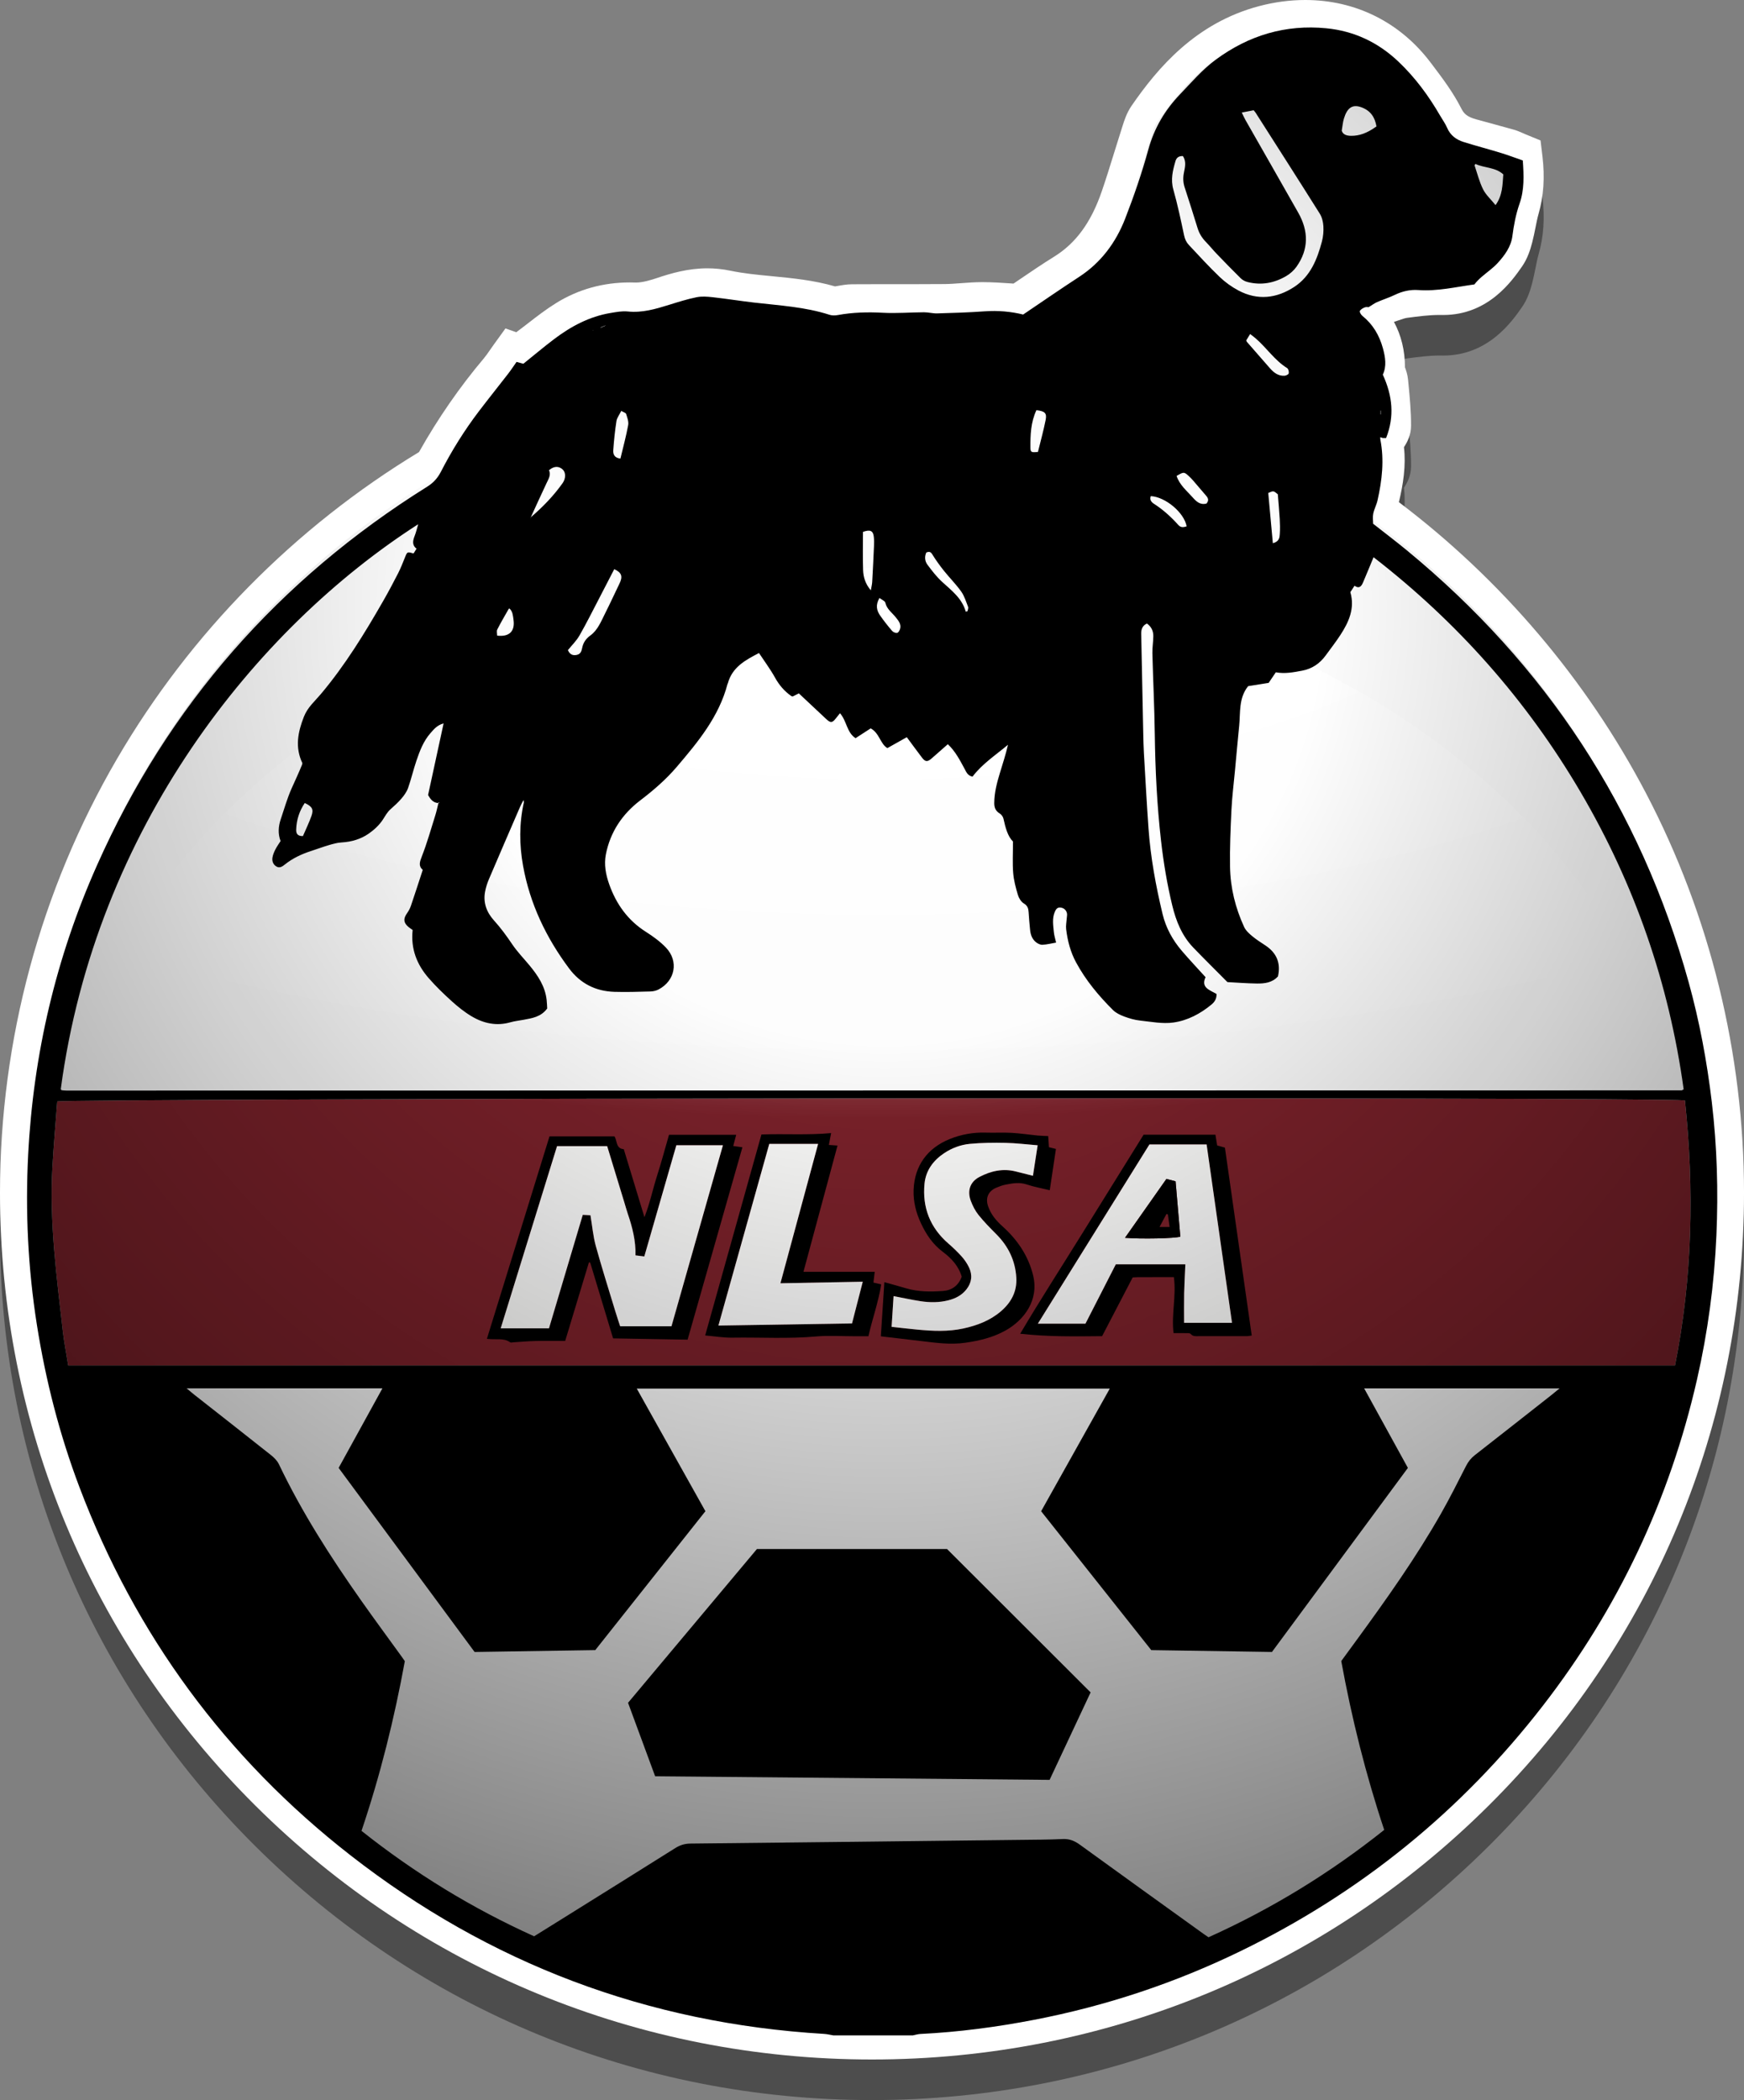 <?xml version="1.0" encoding="utf-8"?>
<!-- Generator: Adobe Illustrator 16.0.0, SVG Export Plug-In . SVG Version: 6.00 Build 0)  -->
<!DOCTYPE svg PUBLIC "-//W3C//DTD SVG 1.1//EN" "http://www.w3.org/Graphics/SVG/1.1/DTD/svg11.dtd">
<svg version="1.1" id="Layer_4" xmlns="http://www.w3.org/2000/svg" xmlns:xlink="http://www.w3.org/1999/xlink" x="0px" y="0px"
	 width="515.814px" height="621.061px" viewBox="0 0 515.814 621.061" enable-background="new 0 0 515.814 621.061"
	 xml:space="preserve">
<rect x="0" y="0" width="515.814" height="621.061" fill="#808080" stroke="none"/>
<path opacity="0.4" enable-background="new    " d="M257.906,621.06c-68.88,0-133.64-26.654-182.35-75.055
	C26.832,497.589-0.001,433.216-0.001,364.741c0-45.16,11.984-89.564,34.658-128.41c21.625-37.05,52.46-68.348,89.267-90.634
	c5.6-9.959,12.06-19.292,19.223-27.771c0.554-0.656,1.139-1.501,1.758-2.396c0.359-0.52,0.718-1.037,1.087-1.548l3.506-4.853
	l3.189,1.126c1.167-0.856,2.333-1.76,3.558-2.708c2.595-2.01,5.279-4.089,8.281-5.948c6.507-4.03,13.833-6.073,21.778-6.073
	c0.54,0,1.082,0.009,1.628,0.028l0.238,0.004c1.951,0,4.438-0.763,6.139-1.336c4.214-1.421,9.281-2.875,14.909-2.875
	c2.256,0,4.521,0.235,6.733,0.698c3.927,0.823,8.029,1.218,12.373,1.636c6.05,0.582,12.3,1.183,18.645,3.013
	c0.278-0.04,0.678-0.112,0.996-0.168c1.11-0.199,2.492-0.446,4.056-0.458c2.856-0.022,5.712-0.027,8.569-0.027l8.846,0.006
	c3.353,0,6.705-0.008,10.057-0.041c1.5-0.015,3.084-0.134,4.761-0.26c2.003-0.151,4.075-0.307,6.263-0.307
	c2.932,0,5.766,0.193,8.506,0.378c0.246,0.017,0.492,0.034,0.738,0.05c0.666-0.451,1.332-0.904,2-1.357
	c3.221-2.191,6.553-4.456,9.999-6.593c6.455-4.001,10.932-10.127,14.085-19.28c1.296-3.76,2.512-7.688,3.688-11.488
	c0.749-2.42,1.498-4.84,2.273-7.25l0.189-0.595c0.521-1.658,1.236-3.929,2.713-6.064c7.664-11.092,18.88-24.464,37.732-29.438
	c4.539-1.198,9.112-1.805,13.596-1.805c14.895,0,28.064,6.569,37.083,18.498l0.494,0.652c3.023,3.997,6.15,8.129,8.585,12.927
	c0.781,1.539,1.675,2.458,4.396,3.214c1.505,0.417,3.012,0.826,4.518,1.234c2.17,0.588,4.34,1.176,6.502,1.791
	c1.183,0.336,2.164,0.773,2.953,1.124c0.234,0.105,0.475,0.213,0.725,0.316l4.348,1.786l0.558,4.667
	c0.739,6.207,0.369,11.77-1.136,17.009c-0.35,1.22-0.623,2.594-0.912,4.049c-0.284,1.426-0.578,2.901-0.98,4.443
	c-0.576,2.207-1.385,4.778-3.014,7.113c-2.986,4.286-9.986,14.331-23.325,14.332c-0.18,0-0.95-0.011-1.153-0.011
	c-3.025,0-6.21,0.418-9.58,0.862c-0.541,0.071-1.479,0.395-2.389,0.708c-0.475,0.164-0.95,0.326-1.426,0.479
	c2.161,3.994,3.251,8.481,3.256,13.424c0.311,0.846,0.768,2.109,0.919,3.696l0.123,1.286c0.382,3.97,0.776,8.076,0.761,12.313
	c-0.01,2.717-1.089,4.795-2.102,6.335c0.633,5.455-0.215,10.956-1.497,16.262c30.317,22.898,55.512,52.542,73.057,86.021
	c18.983,36.223,29.018,77.101,29.018,118.214c0,68.475-26.833,132.848-75.558,181.264
	C391.546,594.405,326.786,621.06,257.906,621.06z"/>
<path fill="#FFFFFF" d="M257.906,609.06c-68.88,0-133.64-26.654-182.35-75.055C26.832,485.589-0.001,421.216-0.001,352.741
	c0-45.161,11.984-89.564,34.658-128.41c21.625-37.05,52.46-68.348,89.267-90.634c5.6-9.959,12.06-19.292,19.223-27.771
	c0.554-0.656,1.139-1.501,1.758-2.396c0.359-0.52,0.718-1.037,1.087-1.548l3.506-4.853l3.189,1.126
	c1.167-0.856,2.333-1.76,3.558-2.708c2.595-2.01,5.279-4.089,8.281-5.948c6.507-4.03,13.833-6.073,21.778-6.073
	c0.54,0,1.082,0.009,1.628,0.028l0.238,0.004c1.951,0,4.438-0.763,6.139-1.336c4.214-1.421,9.281-2.875,14.909-2.875
	c2.256,0,4.521,0.235,6.733,0.698c3.927,0.823,8.029,1.218,12.373,1.636c6.05,0.582,12.3,1.183,18.645,3.013
	c0.278-0.04,0.678-0.112,0.996-0.168c1.11-0.199,2.492-0.446,4.056-0.458c2.856-0.022,5.712-0.027,8.569-0.027l8.846,0.006
	c3.353,0,6.705-0.008,10.057-0.041c1.5-0.015,3.084-0.134,4.761-0.26c2.003-0.151,4.075-0.307,6.263-0.307
	c2.932,0,5.766,0.193,8.506,0.378c0.246,0.017,0.492,0.034,0.738,0.05c0.666-0.451,1.332-0.904,2-1.357
	c3.221-2.191,6.553-4.456,9.999-6.593c6.455-4.001,10.932-10.127,14.085-19.28c1.296-3.76,2.512-7.688,3.688-11.488
	c0.749-2.42,1.498-4.84,2.273-7.25l0.189-0.595c0.521-1.658,1.236-3.929,2.713-6.064c7.664-11.092,18.88-24.464,37.732-29.438
	C376.978,0.606,381.553,0,386.036,0c14.895,0,28.064,6.569,37.083,18.498l0.494,0.652c3.023,3.997,6.15,8.129,8.585,12.927
	c0.781,1.539,1.675,2.458,4.396,3.214c1.505,0.417,3.011,0.826,4.518,1.234c2.17,0.588,4.34,1.176,6.502,1.791
	c1.183,0.336,2.164,0.773,2.953,1.124c0.234,0.105,0.475,0.213,0.725,0.316l4.348,1.786l0.558,4.667
	c0.739,6.207,0.369,11.77-1.136,17.009c-0.35,1.22-0.624,2.594-0.912,4.049c-0.284,1.426-0.578,2.901-0.98,4.443
	c-0.576,2.207-1.385,4.778-3.014,7.113c-2.986,4.286-9.986,14.331-23.325,14.332c-0.18,0-0.95-0.011-1.153-0.011
	c-3.025,0-6.21,0.418-9.58,0.862c-0.541,0.071-1.479,0.395-2.389,0.708c-0.475,0.164-0.95,0.326-1.426,0.479
	c2.161,3.994,3.251,8.481,3.256,13.424c0.311,0.846,0.768,2.109,0.919,3.696l0.123,1.286c0.382,3.97,0.775,8.076,0.761,12.313
	c-0.01,2.717-1.089,4.795-2.102,6.335c0.633,5.455-0.215,10.956-1.497,16.262c30.317,22.898,55.512,52.542,73.057,86.021
	c18.983,36.223,29.018,77.101,29.018,118.214c0,68.475-26.833,132.848-75.558,181.264
	C391.546,582.405,326.786,609.06,257.906,609.06z"/>
<path fill="#FCFCFC" d="M504.673,352.329c0,135.646-110.667,245.611-247.182,245.611c-136.514,0-247.181-109.965-247.181-245.611
	c0-135.648,110.667-245.613,247.181-245.613C394.006,106.715,504.673,216.68,504.673,352.329z M393.332,120.438
	c2-12.667-6.333-23.333-5.667-29s49-15,49-15l9-15.079c0,0,2.882-9.942,1.333-11.588s-13.333-4-23-9s-17-16-24.333-21
	s-41.666,4.333-41.666,4.333l-14.333,21l-4.667,21.334l-29,28l-20.667,9.982l66.667,18.351
	C355.999,122.771,391.332,133.104,393.332,120.438z"/>
<g>
	<path fill="#7A212A" d="M20.161,403.821c-0.599-3.783-1.232-6.99-1.598-10.229c-1.82-16.115-3.991-32.217-3.058-48.5
		c0.369-6.434,0.936-12.855,1.418-19.348c3.396-0.945,471.622-1.367,481.421-0.328c2.776,26.229,2.257,52.365-2.931,78.404
		C336.765,403.821,178.684,403.821,20.161,403.821z"/>
	<path fill="#7A212A" d="M35.154,408.048c-0.112,0.324-0.113,0.65-0.002,0.979c-1.094-0.064-2.188-0.125-3.282-0.189
		c0-0.201,0-0.402,0-0.604C32.965,408.171,34.06,408.11,35.154,408.048z"/>
	<path fill="#7A212A" d="M303.475,388.019c-0.342,0.678-0.683,1.355-1.023,2.033C302.792,389.374,303.133,388.696,303.475,388.019z"
		/>
	<path fill="#7A212A" d="M304.479,387.021c-0.346,0.344-0.689,0.688-1.035,1.033C303.789,387.708,304.134,387.364,304.479,387.021z"
		/>
	
		<radialGradient id="SVGID_1_" cx="343.255" cy="277.148" r="279.392" gradientTransform="matrix(3.569454e-008 0.625 1.567 -5.243304e-008 -174.043 -58.512)" gradientUnits="userSpaceOnUse">
		<stop  offset="0.312" style="stop-color:#FFFFFF"/>
		<stop  offset="0.903" style="stop-color:#FFFFFF;stop-opacity:0.141"/>
		<stop  offset="1" style="stop-color:#FFFFFF;stop-opacity:0"/>
	</radialGradient>
	<path fill="url(#SVGID_1_)" d="M257.906,167.968c64.03,0,124.226,18.957,169.497,53.38c45.254,34.411,70.176,80.157,70.176,128.814
		c0,32.09-11.125,63.637-32.173,91.23c-20.075,26.32-48.764,48.607-82.963,64.455l-4.043,1.873l-2.317,3.152
		c-5.038,6.855-10.847,13.279-17.265,19.094c-0.038,0.033-0.074,0.066-0.112,0.102l-6.323,3.551
		c-1.272,0.715-2.546,1.467-3.879,2.256c-2.457,1.457-4.578,2.715-6.773,3.754c-3.616,1.715-7.751,2.584-12.292,2.584
		c-0.33,0-0.661-0.004-0.995-0.014l-0.87-0.012c-4.542,0-8.733,0.932-11.877,1.742c-2.828,0.73-11.19,1.396-12.188,1.236
		c-4.896-0.787-9.686-1.139-14.316-1.479c-5.713-0.422-10.642-0.785-15.375-1.83l-3.715-0.82l-3.83,0.42
		c-0.428,0.047-1.035,0.127-1.537,0.197c-0.42,0.057-0.984,0.135-1.176,0.145c-2.718,0.016-5.524,0.02-8.333,0.02l-8.826-0.004
		c-3.418,0-6.826,0.004-10.234,0.029c-2.092,0.018-4.125,0.135-5.92,0.238c-1.838,0.105-3.411,0.197-4.917,0.197
		c-2.311,0-4.825-0.131-7.256-0.258c0,0-99.426-29.139-98.367-32.492l2.77-8.773l-9.411-5.439
		c-28.159-16.273-51.637-37.428-67.896-61.168c-17.62-25.73-26.934-54.771-26.934-83.986c0-48.658,24.922-94.404,70.176-128.814
		C133.681,186.925,193.875,167.968,257.906,167.968z"/>
	<g>
		<path d="M506.302,326.017c-1.429-12.057-3.643-23.975-6.893-35.677c-14.274-51.319-42.214-93.75-83.317-127.59
			c-3.202-2.636-6.509-5.139-9.976-7.866c0-0.934-0.164-2.003,0.043-2.995c0.274-1.329,0.964-2.57,1.263-3.897
			c1.341-5.955,2.03-11.951,0.832-18.028c-0.041-0.208-0.004-0.429-0.004-0.69c0.288,0.105,0.489,0.219,0.697,0.247
			c0.287,0.037,0.579,0.009,1.016,0.009c2.521-6.38,1.898-12.475-0.977-18.735c1.166-2.437,0.774-5.123,0.02-7.834
			c-1.056-3.804-2.943-7.04-6.056-9.542c-0.406-0.329-0.897-1.142-0.753-1.438c0.245-0.5,0.926-0.88,1.505-1.094
			c0.471-0.176,1.061-0.036,1.069-0.036c1.12-0.681,1.767-1.178,2.494-1.494c1.758-0.761,3.595-1.344,5.317-2.172
			c2.199-1.057,4.511-1.583,6.897-1.409c5.665,0.413,11.137-0.92,16.596-1.663c0.667-0.871,1.404-1.594,2.187-2.269
			c1.563-1.354,3.304-2.537,4.69-4.05c2.076-2.271,3.949-4.823,4.357-7.958c0.427-3.287,1.03-6.502,2.126-9.624
			c1.432-4.084,1.267-8.271,0.956-12.756c-2.164-0.752-4.302-1.568-6.483-2.235c-3.659-1.118-7.362-2.084-11.015-3.227
			c-2.188-0.685-3.932-1.963-4.889-4.205c-0.539-1.26-1.374-2.391-2.066-3.587c-3.404-5.879-7.395-11.297-12.346-15.991
			c-5.999-5.687-13.104-9.05-21.303-9.85c-12.067-1.174-22.932,2.071-32.679,9.264c-3.991,2.945-7.165,6.676-10.56,10.219
			c-4.495,4.693-7.648,9.984-9.396,16.327c-1.907,6.928-4.25,13.764-6.859,20.463c-2.749,7.061-7.129,13.014-13.631,17.25
			c-5.519,3.595-10.937,7.348-16.554,11.134c-3.553-0.878-7.411-1.24-11.373-0.951c-4.675,0.34-9.365,0.475-14.054,0.613
			c-1.29,0.037-2.59-0.338-3.886-0.332c-4.067,0.02-8.148,0.36-12.2,0.143c-4.485-0.242-8.9-0.126-13.313,0.68
			c-0.786,0.144-1.69,0.166-2.435-0.075c-7.231-2.341-14.764-2.746-22.229-3.608c-4.113-0.477-8.207-1.132-12.321-1.595
			c-1.583-0.178-3.252-0.308-4.787,0.007c-2.768,0.565-5.481,1.423-8.184,2.266c-3.969,1.237-7.907,2.394-12.174,1.946
			c-1.646-0.173-3.373,0.163-5.034,0.438c-6.288,1.036-11.738,3.955-16.745,7.745c-3.056,2.313-5.99,4.788-9.085,7.276
			c-0.559-0.152-1.204-0.328-2.013-0.549c-0.832,1.176-1.624,2.387-2.506,3.528c-2.863,3.701-5.795,7.347-8.628,11.071
			c-4.281,5.627-8.019,11.617-11.246,17.894c-1.001,1.949-2.272,3.301-4.093,4.439c-43.871,27.449-76.568,64.673-97.621,111.946
			c-12.119,27.213-18.821,55.794-20.353,85.527c-0.867,16.842-0.06,33.631,2.572,50.326c2.592,16.43,6.693,32.453,12.574,48.002
			c16.552,43.752,43.285,80.145,80.155,108.896c41.159,32.092,87.94,49.717,140.127,52.84c0.904,0.055,1.798,0.285,2.695,0.434
			c7.85,0,15.7,0,23.55,0c0.741-0.143,1.476-0.379,2.222-0.416c11.304-0.555,22.488-2.037,33.602-4.178
			c21.237-4.09,41.584-10.848,61.026-20.293c35.478-17.234,65.337-41.43,89.471-72.596c22.29-28.785,37.487-60.951,45.585-96.453
			c3.198-14.033,5.112-28.248,5.74-42.613C508.225,352.235,507.855,339.095,506.302,326.017z M408.29,121.444
			c0.029,0,0.058,0,0.087-0.002c0,0.374,0,0.748,0,1.121c-0.029,0-0.058,0-0.087,0C408.29,122.19,408.29,121.817,408.29,121.444z
			 M436.391,48.483c2.62,1.236,5.842,0.914,8.233,3.087c-0.252,3.044-0.163,6.112-2.293,9.092c-1.401-1.73-2.877-3.044-3.692-4.685
			c-1.105-2.218-1.71-4.688-2.511-7.055C436.1,48.837,436.263,48.687,436.391,48.483z M397.488,35.054
			c0.932-3.065,2.418-4.305,5.114-3.344c2.777,0.992,4.055,2.98,4.508,5.678c-2.79,2.004-5.064,2.802-7.511,2.78
			c-1.357-0.013-2.412-0.388-2.761-1.517C397.081,37.27,397.161,36.125,397.488,35.054z M347.65,47.695
			c0.278-0.969,0.887-1.604,2.23-1.534c1.062,1.657,0.585,3.355,0.273,4.955c-0.292,1.488-0.238,2.864,0.227,4.289
			c1.298,3.997,2.578,8,3.809,12.018c0.482,1.574,1.282,2.904,2.428,4.078c1.124,1.154,2.135,2.419,3.253,3.581
			c2.335,2.43,4.681,4.849,7.086,7.209c0.521,0.512,1.261,0.912,1.972,1.095c4.071,1.059,7.936,0.343,11.508-1.758
			c1.146-0.676,2.239-1.646,3.009-2.729c3.669-5.17,3.603-10.565,0.544-15.976c-5.167-9.134-10.392-18.236-15.582-27.355
			c-0.392-0.685-0.706-1.412-1.137-2.286c1.419-0.272,2.518-0.482,3.521-0.675c0.295,0.371,0.454,0.537,0.577,0.728
			c6.343,9.947,12.711,19.879,18.984,29.87c0.656,1.048,0.979,2.433,1.055,3.685c0.092,1.506-0.051,3.091-0.435,4.55
			c-1.394,5.25-3.39,10.264-8.155,13.393c-5.233,3.434-10.867,4.085-16.54,1.072c-2.009-1.066-3.927-2.453-5.57-4.025
			c-3.152-3.017-6.097-6.255-9.089-9.439c-0.729-0.773-1.167-1.694-1.401-2.811c-0.967-4.558-1.932-9.126-3.194-13.605
			C346.193,53.083,346.86,50.421,347.65,47.695z M375.596,108.895c-2.283-2.591-4.551-5.196-6.818-7.801
			c-0.091-0.105-0.117-0.266-0.185-0.428c0.309-0.501,0.621-1.01,1.156-1.883c0.711,0.556,1.176,0.89,1.609,1.264
			c3.245,2.796,5.622,6.504,9.342,8.819c0.364,0.226,0.563,1.074,0.463,1.557c-0.064,0.315-0.794,0.673-1.247,0.7
			C378.067,111.235,376.741,110.195,375.596,108.895z M378.52,157.86c-0.063,1.086-0.135,2.289-2.056,2.797
			c-0.474-5.165-0.921-10.055-1.36-14.867c1.544-0.69,1.544-0.69,2.832,0.392c0.193,2.45,0.422,4.883,0.564,7.321
			C378.584,154.952,378.608,156.413,378.52,157.86z M356.834,148.918c-1.91,0.505-3.048-0.664-4.044-1.778
			c-1.772-1.984-3.934-3.733-4.798-6.392c2.124-1.229,2.195-1.233,3.579,0.013c0.451,0.41,0.882,0.85,1.28,1.312
			c1.296,1.495,2.563,3.014,3.86,4.507C357.331,147.29,357.627,147.995,356.834,148.918z M340.37,146.72
			c4.338,0.238,9.895,4.902,10.595,8.949c-1,0.314-1.74,0.375-2.428-0.387c-2.159-2.39-4.514-4.555-7.246-6.301
			C340.532,148.497,339.946,147.764,340.37,146.72z M306.537,121.301c2.486,0.29,3.131,0.87,2.732,2.871
			c-0.638,3.209-1.518,6.372-2.277,9.477c-1.924,0.205-2.211,0.122-2.225-1.232C304.734,128.666,304.848,124.916,306.537,121.301z
			 M273.966,163.4c0.795-0.327,1.262-0.278,1.755,0.518c1.039,1.683,2.202,3.301,3.436,4.849c1.665,2.089,3.58,3.99,5.126,6.159
			c0.944,1.33,1.438,2.994,2.042,4.543c0.137,0.354-0.106,0.856-0.177,1.291c-0.166,0.044-0.332,0.089-0.501,0.132
			c-1.124-3.964-4.205-6.262-7.02-8.838c-1.614-1.478-2.976-3.259-4.298-5.018C273.525,165.965,273.399,164.65,273.966,163.4z
			 M260.122,176.84c0.729,0.561,1.604,0.887,1.72,1.385c0.445,1.959,2.052,2.995,3.162,4.42c0.706,0.907,1.499,1.83,1.272,3.073
			c-0.095,0.534-0.447,1.262-0.87,1.428c-0.391,0.154-1.206-0.173-1.533-0.549c-1.248-1.445-2.433-2.957-3.532-4.518
			C259.273,180.563,258.895,178.919,260.122,176.84z M255.236,157.3c2.159-0.779,3.019-0.35,3.212,1.505
			c0.095,0.909,0.084,1.835,0.044,2.75c-0.153,3.513-0.326,7.024-0.525,10.535c-0.04,0.729-0.231,1.45-0.406,2.495
			c-1.646-1.944-2.21-3.932-2.285-5.967C255.138,164.887,255.236,161.148,255.236,157.3z M181.379,133.161
			c0.207-2.883,0.5-5.769,0.944-8.625c0.154-0.984,0.87-1.88,1.426-3.017c0.646,0.385,1.327,0.554,1.439,0.904
			c0.341,1.064,0.796,2.262,0.606,3.296c-0.604,3.278-1.484,6.507-2.292,9.896C181.729,135.428,181.295,134.337,181.379,133.161z
			 M177.552,96.9c0.034-0.026,0.073-0.056,0.112-0.086c0.417-0.171,0.833-0.34,1.249-0.51c0.108-0.012,0.212-0.023,0.269-0.03
			c0.056-0.021,0.073-0.027,0.001,0c0,0,0,0,0,0s0,0-0.001,0c-0.049,0.018-0.127,0.047-0.207,0.077
			c-0.416,0.178-0.831,0.354-1.245,0.532C177.666,96.89,177.605,96.896,177.552,96.9C177.552,96.901,177.552,96.901,177.552,96.9
			C177.353,96.919,177.418,96.914,177.552,96.9z M175.581,97.691C175.648,97.682,175.662,97.68,175.581,97.691L175.581,97.691z
			 M175.504,97.702L175.504,97.702C175.71,97.583,175.634,97.627,175.504,97.702z M175.36,97.721c0.05-0.007,0.1-0.014,0.144-0.02
			c-0.032,0.018-0.064,0.037-0.1,0.057l-0.127,0.063L175.36,97.721z M171.382,187.954c2.05-3.575,3.886-7.273,5.794-10.93
			c1.514-2.901,3.005-5.813,4.5-8.706c2.25,1.052,2.566,2.171,1.525,4.309c-1.401,2.879-2.725,5.799-4.172,8.656
			c-1.205,2.379-2.214,5.042-4.387,6.62c-1.46,1.061-2.173,2.227-2.479,3.811c-0.19,0.988-0.541,1.756-1.608,1.968
			c-1.088,0.218-1.977-0.054-2.592-1.41C169.133,190.822,170.487,189.519,171.382,187.954z M156.885,153.073
			c0.037-0.031,0.071-0.065,0.108-0.097c1.538-3.346,3.055-6.702,4.627-10.032c0.607-1.286,1.403-2.495,0.756-3.888
			c1.584-1.35,3.003-1.19,4.072-0.188c0.927,0.872,0.92,2.646-0.045,4.01c-2.685,3.785-5.891,7.088-9.411,10.097
			c-0.021,0.046-0.042,0.092-0.063,0.138l-0.109,0.052L156.885,153.073z M147.076,186.164c1.05-2.071,2.239-4.072,3.382-6.095
			c0.029-0.051,0.127-0.063,0.231-0.11c0.97,0.896,1.021,2.143,1.188,3.322c0.483,3.389-1.218,5.116-4.837,4.699
			C147.039,187.385,146.826,186.657,147.076,186.164z M123.689,155.031c-0.373,1.261-0.617,2.367-1.029,3.407
			c-0.563,1.42-0.866,2.751,0.535,3.821c-0.331,0.546-0.562,0.937-0.808,1.318c-0.031,0.05-0.136,0.051-0.205,0.075
			c-1.689-0.502-1.742-0.456-2.333,1.011c-0.657,1.628-1.287,3.275-2.081,4.836c-1.425,2.797-2.906,5.569-4.467,8.292
			c-5.501,9.593-11.271,18.996-18.43,27.496c-1.763,2.093-3.888,3.874-4.981,6.655c-1.82,4.629-2.672,9.09-0.462,13.738
			c-0.033,0.174-0.039,0.333-0.094,0.471c-0.96,2.372-2.044,4.689-3.089,7.023c-1.306,2.922-2.174,6.043-3.205,9.088
			c-0.729,2.153-0.866,4.332-0.056,6.466c-0.539,0.854-1.087,1.603-1.503,2.419c-0.376,0.738-0.721,1.529-0.876,2.335
			c-0.22,1.131,0.137,2.182,1.172,2.786c0.957,0.558,1.748-0.024,2.495-0.621c2.308-1.846,4.939-3.07,7.736-3.974
			c1.748-0.565,3.471-1.218,5.234-1.734c1.234-0.363,2.509-0.729,3.781-0.798c2.917-0.162,5.647-0.957,8.002-2.588
			c1.605-1.111,3.143-2.53,4.2-4.145c0.702-1.075,1.27-2.187,2.257-3.065c1.145-1.019,2.298-2.057,3.287-3.22
			c0.782-0.918,1.532-1.966,1.927-3.085c0.933-2.654,1.566-5.411,2.472-8.076c0.985-2.899,2.075-5.784,4.14-8.137
			c0.985-1.125,1.939-2.343,3.896-2.901c-1.575,7.268-3.091,14.265-4.59,21.181c0.703,1.294,1.496,2.285,2.983,2.388
			c0.065-0.09,0.127-0.177,0.191-0.266c0.044,0.045,0.088,0.089,0.133,0.135c-0.087,0.063-0.177,0.127-0.264,0.192
			c-0.295,1.174-0.533,2.368-0.896,3.522c-1.284,4.089-2.445,8.229-4.002,12.216c-0.625,1.602-1.045,2.82,0.279,3.963
			c-1.21,3.692-2.331,7.189-3.517,10.664c-0.263,0.776-0.686,1.521-1.156,2.195c-1.121,1.603-1.034,2.768,0.427,4.006
			c0.397,0.336,0.844,0.615,1.256,0.912c-0.598,5.542,1.241,10.23,4.759,14.255c2.117,2.422,4.446,4.676,6.835,6.833
			c1.809,1.633,3.749,3.191,5.837,4.435c3.538,2.106,7.373,2.952,11.493,1.771c1.246-0.357,2.557-0.489,3.835-0.73
			c2.563-0.483,5.192-0.83,7.036-3.35c-0.045-0.731-0.064-1.647-0.168-2.552c-0.45-3.989-2.559-7.165-5.033-10.156
			c-1.714-2.071-3.609-4.016-5.11-6.231c-1.679-2.48-3.409-4.875-5.429-7.1c-2.149-2.366-3.247-5.225-2.636-8.488
			c0.237-1.268,0.639-2.529,1.144-3.717c3.03-7.117,6.108-14.214,9.181-21.314c0.279-0.647,0.626-1.264,1.037-2.082
			c0.067,0.405,0.139,0.563,0.109,0.697c-1.395,6.239-1.355,12.533-0.229,18.764c2.023,11.208,6.818,21.238,13.615,30.34
			c3.345,4.479,7.875,6.751,13.413,6.914c3.531,0.105,7.072-0.012,10.606-0.107c0.819-0.022,1.713-0.213,2.433-0.59
			c4.936-2.593,6.03-8.367,2.19-12.385c-1.725-1.803-3.818-3.323-5.936-4.667c-5.364-3.401-8.79-8.236-10.859-14.101
			c-1.001-2.84-1.57-5.797-0.971-8.819c1.312-6.62,4.854-11.899,10.155-15.939c3.928-2.992,7.633-6.192,10.829-9.942
			c6.275-7.365,12.451-14.807,14.985-24.466c0.019-0.072,0.082-0.134,0.103-0.206c1.299-4.804,5.182-6.885,9.213-8.974
			c1.669,2.526,3.378,4.81,4.747,7.281c1.217,2.197,2.754,3.999,4.783,5.425c0.112,0.081,0.271,0.096,0.429,0.149
			c0.587-0.295,1.186-0.596,1.829-0.92c2.75,2.579,5.435,5.1,8.124,7.615c1.243,1.159,1.759,1.123,2.769-0.159
			c0.386-0.489,0.779-0.973,1.276-1.593c2.058,2.364,1.966,5.681,4.605,7.382c1.624-1.052,3.138-2.034,4.475-2.9
			c2.609,1.414,2.818,4.591,4.934,5.838c2.065-1.16,3.848-2.163,5.745-3.229c1.583,2.136,3.024,4.109,4.501,6.053
			c0.964,1.268,1.603,1.312,2.822,0.251c1.615-1.402,3.216-2.821,4.814-4.23c2.266,2.138,3.573,4.745,4.966,7.303
			c0.494,0.907,0.866,2,2.341,2.285c2.836-3.761,6.824-6.355,10.483-9.42c-0.673,2.905-1.573,5.657-2.416,8.425
			c-0.871,2.865-1.622,5.754-1.641,8.786c-0.008,1.336,0.368,2.354,1.582,3.092c0.51,0.311,1.005,0.958,1.133,1.536
			c0.584,2.638,1.24,5.22,2.821,6.775c0,3.448-0.176,6.376,0.058,9.271c0.175,2.189,0.754,4.37,1.385,6.487
			c0.287,0.961,0.945,2.064,1.765,2.555c1.129,0.678,1.354,1.504,1.419,2.626c0.104,1.764,0.262,3.524,0.442,5.283
			c0.148,1.416,0.645,2.721,1.799,3.606c0.511,0.393,1.244,0.744,1.852,0.709c1.339-0.077,2.662-0.411,4.033-0.648
			c-0.236-1.063-0.574-2.099-0.673-3.156c-0.183-1.971-0.531-3.965,0.276-5.901c0.319-0.761,0.746-1.409,1.663-1.313
			c0.979,0.104,1.693,0.689,1.933,1.649c0.12,0.484-0.02,1.035-0.052,1.555c-0.064,1.066-0.3,2.153-0.175,3.197
			c0.416,3.433,1.273,6.752,2.938,9.83c2.87,5.308,6.688,9.892,10.945,14.114c0.881,0.872,2.143,1.457,3.331,1.901
			c1.495,0.554,3.077,1.013,4.658,1.182c3.273,0.354,6.646,1.026,9.841,0.58c4.176-0.582,7.99-2.588,11.299-5.337
			c0.919-0.764,1.504-1.695,1.473-3.104c-1.912-1.142-4.735-1.826-3.249-4.966c-2.427-2.681-4.798-5.186-7.036-7.807
			c-2.711-3.179-4.693-6.762-5.681-10.875c-2.004-8.346-3.547-16.768-4.162-25.334c-0.529-7.423-0.926-14.856-1.358-22.286
			c-0.112-1.918-0.151-3.841-0.194-5.762c-0.212-9.834-0.422-19.67-0.604-29.506c-0.024-1.253,0.326-2.393,1.696-3.021
			c1.337,0.958,1.905,2.252,1.885,3.769c-0.021,1.676-0.318,3.354-0.275,5.025c0.205,7.99,0.603,15.975,0.712,23.966
			c0.142,10.527,0.657,21.019,1.847,31.484c0.737,6.474,1.801,12.881,3.337,19.201c1.111,4.569,2.851,8.904,6.187,12.373
			c3.285,3.416,6.664,6.743,10.119,10.226c2.708,0.138,5.698,0.376,8.688,0.418c2.297,0.031,4.583-0.231,6.256-2.118
			c0.872-3.914-0.385-6.939-3.72-9.14c-1.345-0.888-2.716-1.756-3.944-2.787c-0.909-0.764-1.878-1.652-2.357-2.698
			c-2.58-5.623-4.059-11.574-4.162-17.751c-0.091-5.597,0.146-11.207,0.417-16.802c0.19-3.9,0.685-7.786,1.048-11.678
			c0.411-4.426,0.803-8.854,1.249-13.278c0.396-3.946-0.2-8.112,2.641-11.686c1.935-0.309,4.039-0.644,6.073-0.968
			c0.769-1.133,1.452-2.144,2.119-3.128c2.688,0.494,5.234-0.004,7.79-0.485c2.948-0.554,5.225-2.119,6.966-4.513
			c1.444-1.984,2.955-3.924,4.299-5.975c2.533-3.867,4.378-7.939,2.987-12.729c0.398-0.614,0.77-1.183,1.237-1.902
			c1.332,0.967,2.021,0.197,2.495-0.918c1.038-2.435,2.042-4.886,3.133-7.512c24.775,19.185,45.253,42.258,61.167,69.35
			c16.052,27.323,26.242,56.681,30.549,88.008c-0.346,0.182-0.478,0.314-0.611,0.314c-159.234,0.025-318.465,0.047-477.699,0.063
			c-0.459,0-0.918-0.055-1.376-0.1c-0.063-0.006-0.123-0.09-0.177-0.143c-0.048-0.051-0.088-0.115-0.132-0.172
			C28.271,244.9,75.722,185.813,123.689,155.031z M92.132,241.263c-0.708,2.007-1.65,3.934-2.533,5.991
			c-1.687,0.052-2.031-0.84-1.998-1.922c0.092-2.864,0.936-5.486,2.538-7.857C92.317,238.497,92.814,239.322,92.132,241.263z
			 M458.696,412.69c-7.497,5.891-14.988,11.791-22.506,17.656c-1.119,0.873-1.926,1.896-2.573,3.162
			c-2.408,4.717-4.776,9.459-7.392,14.063c-7.418,13.045-16.087,25.268-24.928,37.371c-1.539,2.104-3.077,4.211-4.601,6.289
			c3.105,16.996,7.263,33.623,12.707,49.934c-16.118,12.84-33.363,23.373-51.969,31.754c-0.574-0.393-1.086-0.73-1.58-1.088
			c-12.169-8.756-24.349-17.498-36.479-26.303c-1.564-1.133-3.089-1.758-5.067-1.662c-4.148,0.199-8.307,0.199-12.461,0.248
			c-32.548,0.377-65.094,0.76-97.642,1.09c-1.699,0.016-3.094,0.461-4.508,1.352c-10.667,6.713-21.366,13.375-32.057,20.051
			c-3.189,1.994-6.382,3.977-9.667,6.02c-18.339-8.281-35.3-18.672-51.052-31.178c5.57-16.516,9.715-33.232,12.814-50.186
			c-0.36-0.516-0.661-0.959-0.974-1.393c-4.006-5.545-8.074-11.045-12.01-16.639c-9.028-12.828-17.483-26.008-24.256-40.201
			c-0.5-1.049-1.435-1.977-2.363-2.717c-7.526-5.979-15.1-11.895-22.655-17.838c-0.667-0.523-1.309-1.084-2.292-1.906
			c19.553,0,38.552,0,57.928,0c-4.432,8.055-8.68,15.773-12.958,23.543c13.428,18.174,26.798,36.275,40.212,54.432
			c11.942-0.182,23.784-0.365,35.69-0.547c10.87-13.707,21.701-27.365,32.576-41.08c-6.78-12.107-13.501-24.115-20.299-36.256
			c46.786,0,93.202,0,139.898,0c-6.861,12.254-13.594,24.277-20.303,36.262c10.946,13.801,21.735,27.406,32.579,41.078
			c11.948,0.18,23.858,0.359,35.695,0.537c13.51-18.291,26.876-36.385,40.201-54.428c-4.354-7.918-8.593-15.621-12.938-23.521
			c19.343,0,38.329,0,57.813,0C460.201,411.47,459.457,412.093,458.696,412.69z M495.413,403.821c-158.648,0-316.729,0-475.252,0
			c-0.599-3.783-1.232-6.99-1.598-10.229c-1.82-16.115-3.991-32.217-3.058-48.5c0.369-6.434,0.936-12.855,1.418-19.348
			c3.396-0.945,471.622-1.367,481.421-0.328C501.12,351.646,500.601,377.782,495.413,403.821z"/>
		<path d="M223.877,458.095c-12.628,15.063-25.348,30.238-38.125,45.48c2.688,7.285,5.334,14.461,8.017,21.73
			c38.944,0.354,77.766,0.709,116.667,1.061c4.133-8.82,8.196-17.486,12.128-25.869c-14.099-14.076-28.062-28.016-42.471-42.402
			C261.822,458.095,242.982,458.095,223.877,458.095z"/>
	</g>
	<g>
		<g>
			<path fill-rule="evenodd" clip-rule="evenodd" enable-background="new    " d="M144.009,395.937
				c6.222-20.119,12.349-39.934,18.515-59.875c6.43,0,12.747,0,19.2,0c0.876,1.223,0.33,3.613,2.769,3.793
				c2.012,6.625,3.992,13.142,6.111,20.117c1.657-4.238,2.478-8.357,3.752-12.325c1.269-3.953,2.332-7.972,3.513-12.05
				c6.718,0,13.247,0,19.873,0c-0.304,1.148-0.571,2.154-0.876,3.31c0.926,0.13,1.723,0.243,2.711,0.382
				c-5.393,18.928-10.763,37.772-16.211,56.896c-7.351-0.127-14.644-0.253-22.035-0.381c-2.31-7.647-4.54-15.028-6.77-22.411
				c-0.126-0.024-0.251-0.049-0.376-0.072c-2.325,7.689-4.65,15.379-7.025,23.236c-3.002,0-5.896-0.053-8.787,0.018
				c-2.2,0.051-4.396,0.26-6.594,0.395c-0.306,0.019-0.703,0.133-0.904-0.011C148.94,395.571,146.663,396.298,144.009,395.937z
				 M179.578,338.946c-5.015,0-9.882,0-14.823,0c-5.58,18.039-11.106,35.904-16.667,53.883c4.841,0,9.484,0,14.282,0
				c3.337-11.209,6.653-22.346,9.991-33.559c0.809,0.042,1.688,0.088,2.271,0.119c0.545,3.239,0.794,6.225,1.576,9.063
				c1.802,6.533,3.858,12.996,5.824,19.483c0.457,1.507,0.967,2.996,1.385,4.284c5.195,0,10.138,0,15.182,0
				c5.097-17.929,10.144-35.682,15.216-53.523c-4.784,0-9.262,0-13.776,0c-3.172,11.009-6.305,21.878-9.475,32.88
				c-0.798-0.1-1.612-0.201-2.614-0.326c0.127-4.289-0.926-8.331-2.279-12.314c-0.342-1.008-0.618-2.039-0.929-3.059
				C183.013,350.206,181.283,344.535,179.578,338.946z"/>
			<path fill-rule="evenodd" clip-rule="evenodd" enable-background="new    " d="M347.192,377.69c-3.594,0-7.03-0.004-10.467,0.004
				c-0.527,0-1.055,0.053-1.721,0.089c-2.984,5.731-5.97,11.467-9.041,17.364c-7.926,0.076-15.905,0.215-24.227-0.719
				c5.938-10.039,12.194-19.711,18.261-29.498c6.048-9.758,12.115-19.504,18.241-29.362c6.991,0,13.996,0,21.243,0
				c0.169,1.05,0.333,2.065,0.513,3.175c0.727,0.209,1.434,0.412,2.296,0.658c2.636,18.47,5.272,36.945,7.929,55.566
				c-0.523,0.064-1.025,0.178-1.525,0.179c-4.745,0.013-9.49,0.009-14.234,0.001c-0.817,0-1.624,0.127-2.298-0.658
				c-0.255-0.296-0.995-0.219-1.518-0.232c-1.136-0.029-2.272-0.008-3.549-0.008C346.403,388.718,347.956,383.351,347.192,377.69z
				 M321.034,391.46c3.052-5.967,6.037-11.805,8.978-17.553c6.877,0,13.589,0,20.571,0c-0.127,2.984-0.294,5.789-0.354,8.595
				c-0.059,2.874-0.012,5.751-0.012,8.7c4.775,0,9.412,0,14.166,0c-2.523-17.721-5.027-35.301-7.512-52.75
				c-5.805,0-11.371,0-16.912,0c-11.031,17.717-21.961,35.271-33.004,53.008C311.767,391.46,316.333,391.46,321.034,391.46z"/>
			<path fill-rule="evenodd" clip-rule="evenodd" enable-background="new    " d="M260.521,395.196
				c0.361-5.53,0.7-10.73,1.044-16.016c2.275,0.641,4.389,1.212,6.486,1.832c3.572,1.059,7.246,1.025,10.883,0.77
				c2.576-0.182,4.563-1.59,5.508-4.215c-0.905-3.167-3.088-5.48-5.572-7.342c-2.998-2.246-4.936-5.154-6.464-8.42
				c-1.462-3.125-2.323-6.426-2.195-9.912c0.263-7.157,4.104-12.381,10.687-15.041c3.413-1.38,6.986-2.021,10.696-1.898
				c2.522,0.084,5.059-0.078,7.577,0.064c2.567,0.143,5.12,0.537,7.682,0.791c0.983,0.098,1.975,0.107,3.17,0.168
				c0.068,1.065,0.138,2.102,0.215,3.291c0.656,0.163,1.355,0.338,2.071,0.516c-0.602,4.017-1.192,7.967-1.829,12.209
				c-2.357-0.576-4.646-0.98-6.826-1.709c-2.139-0.715-4.178-0.342-6.24,0.057c-0.961,0.188-1.904,0.547-2.809,0.934
				c-2.297,0.982-3.187,3.004-2.384,5.39c0.819,2.438,2.36,4.284,4.3,6.025c4.369,3.929,7.627,8.678,9.039,14.501
				c1.784,7.354-2.688,13.217-8.149,16.277c-3.69,2.066-7.697,3.023-11.896,3.629c-4.463,0.645-8.771,0.009-13.133-0.508
				C268.548,396.135,264.714,395.688,260.521,395.196z M306.901,338.702c-3.271-0.26-6.387-0.65-9.509-0.717
				c-3.505-0.075-7.036-0.035-10.523,0.291c-2.733,0.256-5.346,1.23-7.671,2.791c-3.209,2.156-5.374,5.109-5.752,8.961
				c-0.692,7.061,1.633,13.033,7.061,17.734c1.385,1.199,2.722,2.474,3.938,3.84c0.854,0.958,1.606,2.063,2.155,3.221
				c1.068,2.248,0.83,4.434-0.73,6.447c-1.38,1.781-3.255,2.739-5.369,3.273c-2.707,0.688-5.465,0.684-8.2,0.266
				c-2.665-0.407-5.302-0.99-8.012-1.509c-0.197,3.077-0.386,6.025-0.583,9.089c2.702,0.294,5.19,0.598,7.684,0.829
				c4.502,0.419,9.004,0.638,13.474-0.33c4.077-0.882,7.915-2.32,11.135-5.064c3.071-2.618,4.845-5.886,4.589-10.024
				c-0.311-5.006-2.353-9.221-5.883-12.768c-1.832-1.84-3.664-3.698-5.287-5.717c-0.982-1.223-1.734-2.703-2.289-4.182
				c-1.112-2.962-0.228-5.611,2.516-7.059c3.369-1.774,6.98-2.617,10.817-1.629c1.653,0.424,3.311,0.834,5.048,1.271
				C305.979,344.681,306.42,341.818,306.901,338.702z"/>
			<path fill-rule="evenodd" clip-rule="evenodd" enable-background="new    " d="M225.208,335.499
				c7.018-0.25,13.712,0.236,20.611-0.41c-0.233,1.226-0.439,2.298-0.669,3.508c0.779,0.055,1.517,0.106,2.559,0.18
				c-3.38,12.527-6.718,24.901-10.073,37.336c7.013,0,13.914,0,21.082,0c-0.127,1.025-0.25,2.036-0.391,3.186
				c0.68,0.157,1.376,0.318,2.299,0.529c-0.805,5.217-2.589,10.108-3.782,15.34c-1.514,0-2.875-0.001-4.236,0
				c-3.749,0.006-7.522-0.262-11.241,0.072c-8.244,0.744-16.488,0.221-24.73,0.354c-2.62,0.043-5.247-0.41-8.072-0.654
				C214.125,375.081,219.648,355.352,225.208,335.499z M227.524,338.296c-5.021,17.93-9.99,35.674-15.043,53.717
				c13.304-0.214,26.353-0.424,39.518-0.634c1.06-4.114,2.09-8.112,3.176-12.331c-8.237,0.155-16.155,0.304-24.35,0.458
				c3.765-13.925,7.436-27.503,11.141-41.21C237.074,338.296,232.423,338.296,227.524,338.296z"/>
			<path fill-rule="evenodd" clip-rule="evenodd" fill="#FCFCFB" d="M179.578,338.946c1.705,5.589,3.435,11.26,5.164,16.932
				c0.311,1.02,0.586,2.051,0.929,3.059c1.354,3.983,2.406,8.025,2.279,12.314c1.002,0.125,1.816,0.227,2.614,0.326
				c3.17-11.002,6.303-21.871,9.475-32.88c4.515,0,8.992,0,13.776,0c-5.073,17.842-10.12,35.595-15.216,53.523
				c-5.044,0-9.987,0-15.182,0c-0.418-1.288-0.929-2.777-1.385-4.284c-1.966-6.487-4.021-12.95-5.824-19.483
				c-0.782-2.839-1.031-5.824-1.576-9.063c-0.583-0.031-1.462-0.077-2.271-0.119c-3.338,11.213-6.654,22.35-9.991,33.559
				c-4.798,0-9.441,0-14.282,0c5.561-17.979,11.087-35.844,16.667-53.883C169.696,338.946,174.563,338.946,179.578,338.946z"/>
			<path fill-rule="evenodd" clip-rule="evenodd" fill="#FCFCFB" d="M321.034,391.46c-4.701,0-9.268,0-14.078,0
				c11.043-17.736,21.973-35.291,33.004-53.008c5.541,0,11.107,0,16.912,0c2.484,17.449,4.988,35.029,7.512,52.75
				c-4.754,0-9.391,0-14.166,0c0-2.949-0.047-5.826,0.012-8.7c0.06-2.806,0.227-5.61,0.354-8.595c-6.982,0-13.694,0-20.571,0
				C327.071,379.655,324.086,385.493,321.034,391.46z M332.729,366.067c4.865,0.395,14.734,0.184,16.373-0.344
				c-0.467-5.438-0.936-10.89-1.404-16.367c-0.988-0.26-1.844-0.485-2.711-0.713C340.843,354.533,336.821,360.253,332.729,366.067z"
				/>
			<path fill-rule="evenodd" clip-rule="evenodd" fill="#FCFCFB" d="M306.901,338.702c-0.481,3.116-0.923,5.979-1.393,9.016
				c-1.737-0.438-3.395-0.848-5.048-1.271c-3.837-0.988-7.448-0.146-10.817,1.629c-2.743,1.447-3.628,4.097-2.516,7.059
				c0.555,1.479,1.307,2.959,2.289,4.182c1.623,2.019,3.455,3.877,5.287,5.717c3.53,3.547,5.572,7.762,5.883,12.768
				c0.256,4.139-1.518,7.406-4.589,10.024c-3.22,2.744-7.058,4.183-11.135,5.064c-4.47,0.968-8.972,0.749-13.474,0.33
				c-2.493-0.231-4.981-0.535-7.684-0.829c0.197-3.063,0.386-6.012,0.583-9.089c2.71,0.519,5.347,1.102,8.012,1.509
				c2.735,0.418,5.493,0.422,8.2-0.266c2.114-0.534,3.989-1.492,5.369-3.273c1.561-2.014,1.799-4.199,0.73-6.447
				c-0.549-1.158-1.302-2.263-2.155-3.221c-1.217-1.366-2.554-2.641-3.938-3.84c-5.428-4.701-7.753-10.674-7.061-17.734
				c0.378-3.852,2.543-6.805,5.752-8.961c2.325-1.561,4.938-2.535,7.671-2.791c3.487-0.326,7.019-0.366,10.523-0.291
				C300.515,338.052,303.63,338.442,306.901,338.702z"/>
			<path fill-rule="evenodd" clip-rule="evenodd" fill="#FCFCFB" d="M227.524,338.296c4.899,0,9.549,0,14.441,0
				c-3.705,13.707-7.376,27.285-11.141,41.21c8.194-0.154,16.113-0.303,24.35-0.458c-1.086,4.219-2.117,8.217-3.176,12.331
				c-13.165,0.21-26.214,0.42-39.518,0.634C217.534,373.97,222.503,356.226,227.524,338.296z"/>
			<path fill-rule="evenodd" clip-rule="evenodd" enable-background="new    " d="M332.729,366.067
				c4.092-5.814,8.113-11.534,12.258-17.424c0.867,0.228,1.723,0.453,2.711,0.713c0.469,5.478,0.938,10.93,1.404,16.367
				C347.464,366.251,337.595,366.462,332.729,366.067z M345.418,359.14c-0.144-0.039-0.287-0.076-0.432-0.113l-2.034,3.828
				c1.035,0,1.977,0,2.985,0C345.749,361.503,345.583,360.321,345.418,359.14z"/>
		</g>
	</g>
</g>
<radialGradient id="SVGID_2_" cx="261.906" cy="352.864" r="414.05" gradientTransform="matrix(1 0 0 -1 0 532.061)" gradientUnits="userSpaceOnUse">
	<stop  offset="0.312" style="stop-color:#000000;stop-opacity:0"/>
	<stop  offset="0.903" style="stop-color:#000000;stop-opacity:0.859"/>
	<stop  offset="1" style="stop-color:#000000"/>
</radialGradient>
<path opacity="0.5" fill="url(#SVGID_2_)" enable-background="new    " d="M257.906,600.06c-66.486,0-128.993-25.727-176.006-72.439
	C34.889,480.907,8.999,418.8,8.999,352.741c0-43.568,11.56-86.403,33.431-123.874c20.85-35.722,50.642-65.969,86.156-87.472
	l2.023-1.225l1.16-2.063c5.321-9.462,11.462-18.335,18.253-26.372c0.836-0.989,1.573-2.056,2.287-3.087
	c0.181-0.262,0.363-0.525,0.547-0.788l1.32,0.466l3.836-2.815c1.213-0.891,2.427-1.829,3.698-2.813
	c2.573-1.993,4.954-3.838,7.554-5.447c5.063-3.136,10.795-4.725,17.04-4.725c0.436,0,0.874,0.007,1.315,0.023l0.551,0.009
	c3.236,0,6.517-0.966,9.013-1.808c3.524-1.188,7.708-2.403,12.034-2.403c1.638,0,3.282,0.17,4.888,0.507
	c4.411,0.925,8.751,1.343,13.346,1.785c5.91,0.569,11.48,1.104,17.023,2.703l1.86,0.537l1.917-0.276
	c0.346-0.05,0.836-0.135,1.242-0.208c0.953-0.17,1.796-0.321,2.592-0.327c2.837-0.021,5.67-0.027,8.504-0.027l8.841,0.006
	c3.387,0,6.769-0.008,10.149-0.041c1.792-0.018,3.595-0.153,5.339-0.285c1.932-0.145,3.746-0.282,5.598-0.282
	c2.616,0,5.289,0.181,7.873,0.356l3.856,0.261l4.578-3.105c3.139-2.134,6.387-4.343,9.678-6.383
	c8.2-5.083,14.039-12.933,17.854-23.997c1.339-3.885,2.571-7.871,3.765-11.728c0.749-2.421,1.487-4.808,2.253-7.184l0.201-0.633
	c0.395-1.255,0.834-2.652,1.538-3.67c7.207-10.43,16.717-21.657,32.625-25.854c3.79-1,7.591-1.507,11.3-1.507
	c12.007,0,22.627,5.3,29.904,14.925l0.495,0.655c2.913,3.85,5.665,7.486,7.736,11.568c2.055,4.052,5.145,6.461,10.014,7.813
	c1.524,0.423,3.048,0.836,4.57,1.249c2.144,0.581,4.273,1.158,6.396,1.761c0.565,0.161,1.14,0.416,1.747,0.686
	c0.149,0.067,0.29,0.129,0.425,0.188c0.508,4.757,0.208,8.978-0.914,12.887c-0.455,1.586-0.777,3.208-1.089,4.775
	c-0.272,1.365-0.527,2.644-0.862,3.926c-0.394,1.51-0.872,3.068-1.687,4.236c-2.556,3.667-7.304,10.481-15.944,10.482l-1.152-0.011
	c-3.618,0-7.246,0.478-10.754,0.939c-1.439,0.189-2.813,0.663-4.144,1.121c-0.42,0.145-0.838,0.288-1.258,0.423L399.21,89.94
	l5.154,9.527c1.458,2.696,2.169,5.689,2.172,9.15l0.001,1.597l0.551,1.5c0.179,0.486,0.363,0.989,0.407,1.445l0.124,1.29
	c0.36,3.753,0.733,7.63,0.72,11.422c-0.001,0.25-0.077,0.596-0.622,1.424l-1.797,2.733l0.377,3.249
	c0.417,3.601,0.015,7.645-1.306,13.111l-1.386,5.738l4.71,3.557c29.238,22.083,53.62,50.79,70.51,83.017
	c18.311,34.939,27.989,74.373,27.989,114.037c0,66.059-25.891,128.166-72.901,174.879
	C386.899,574.333,324.393,600.06,257.906,600.06z"/>
</svg>
